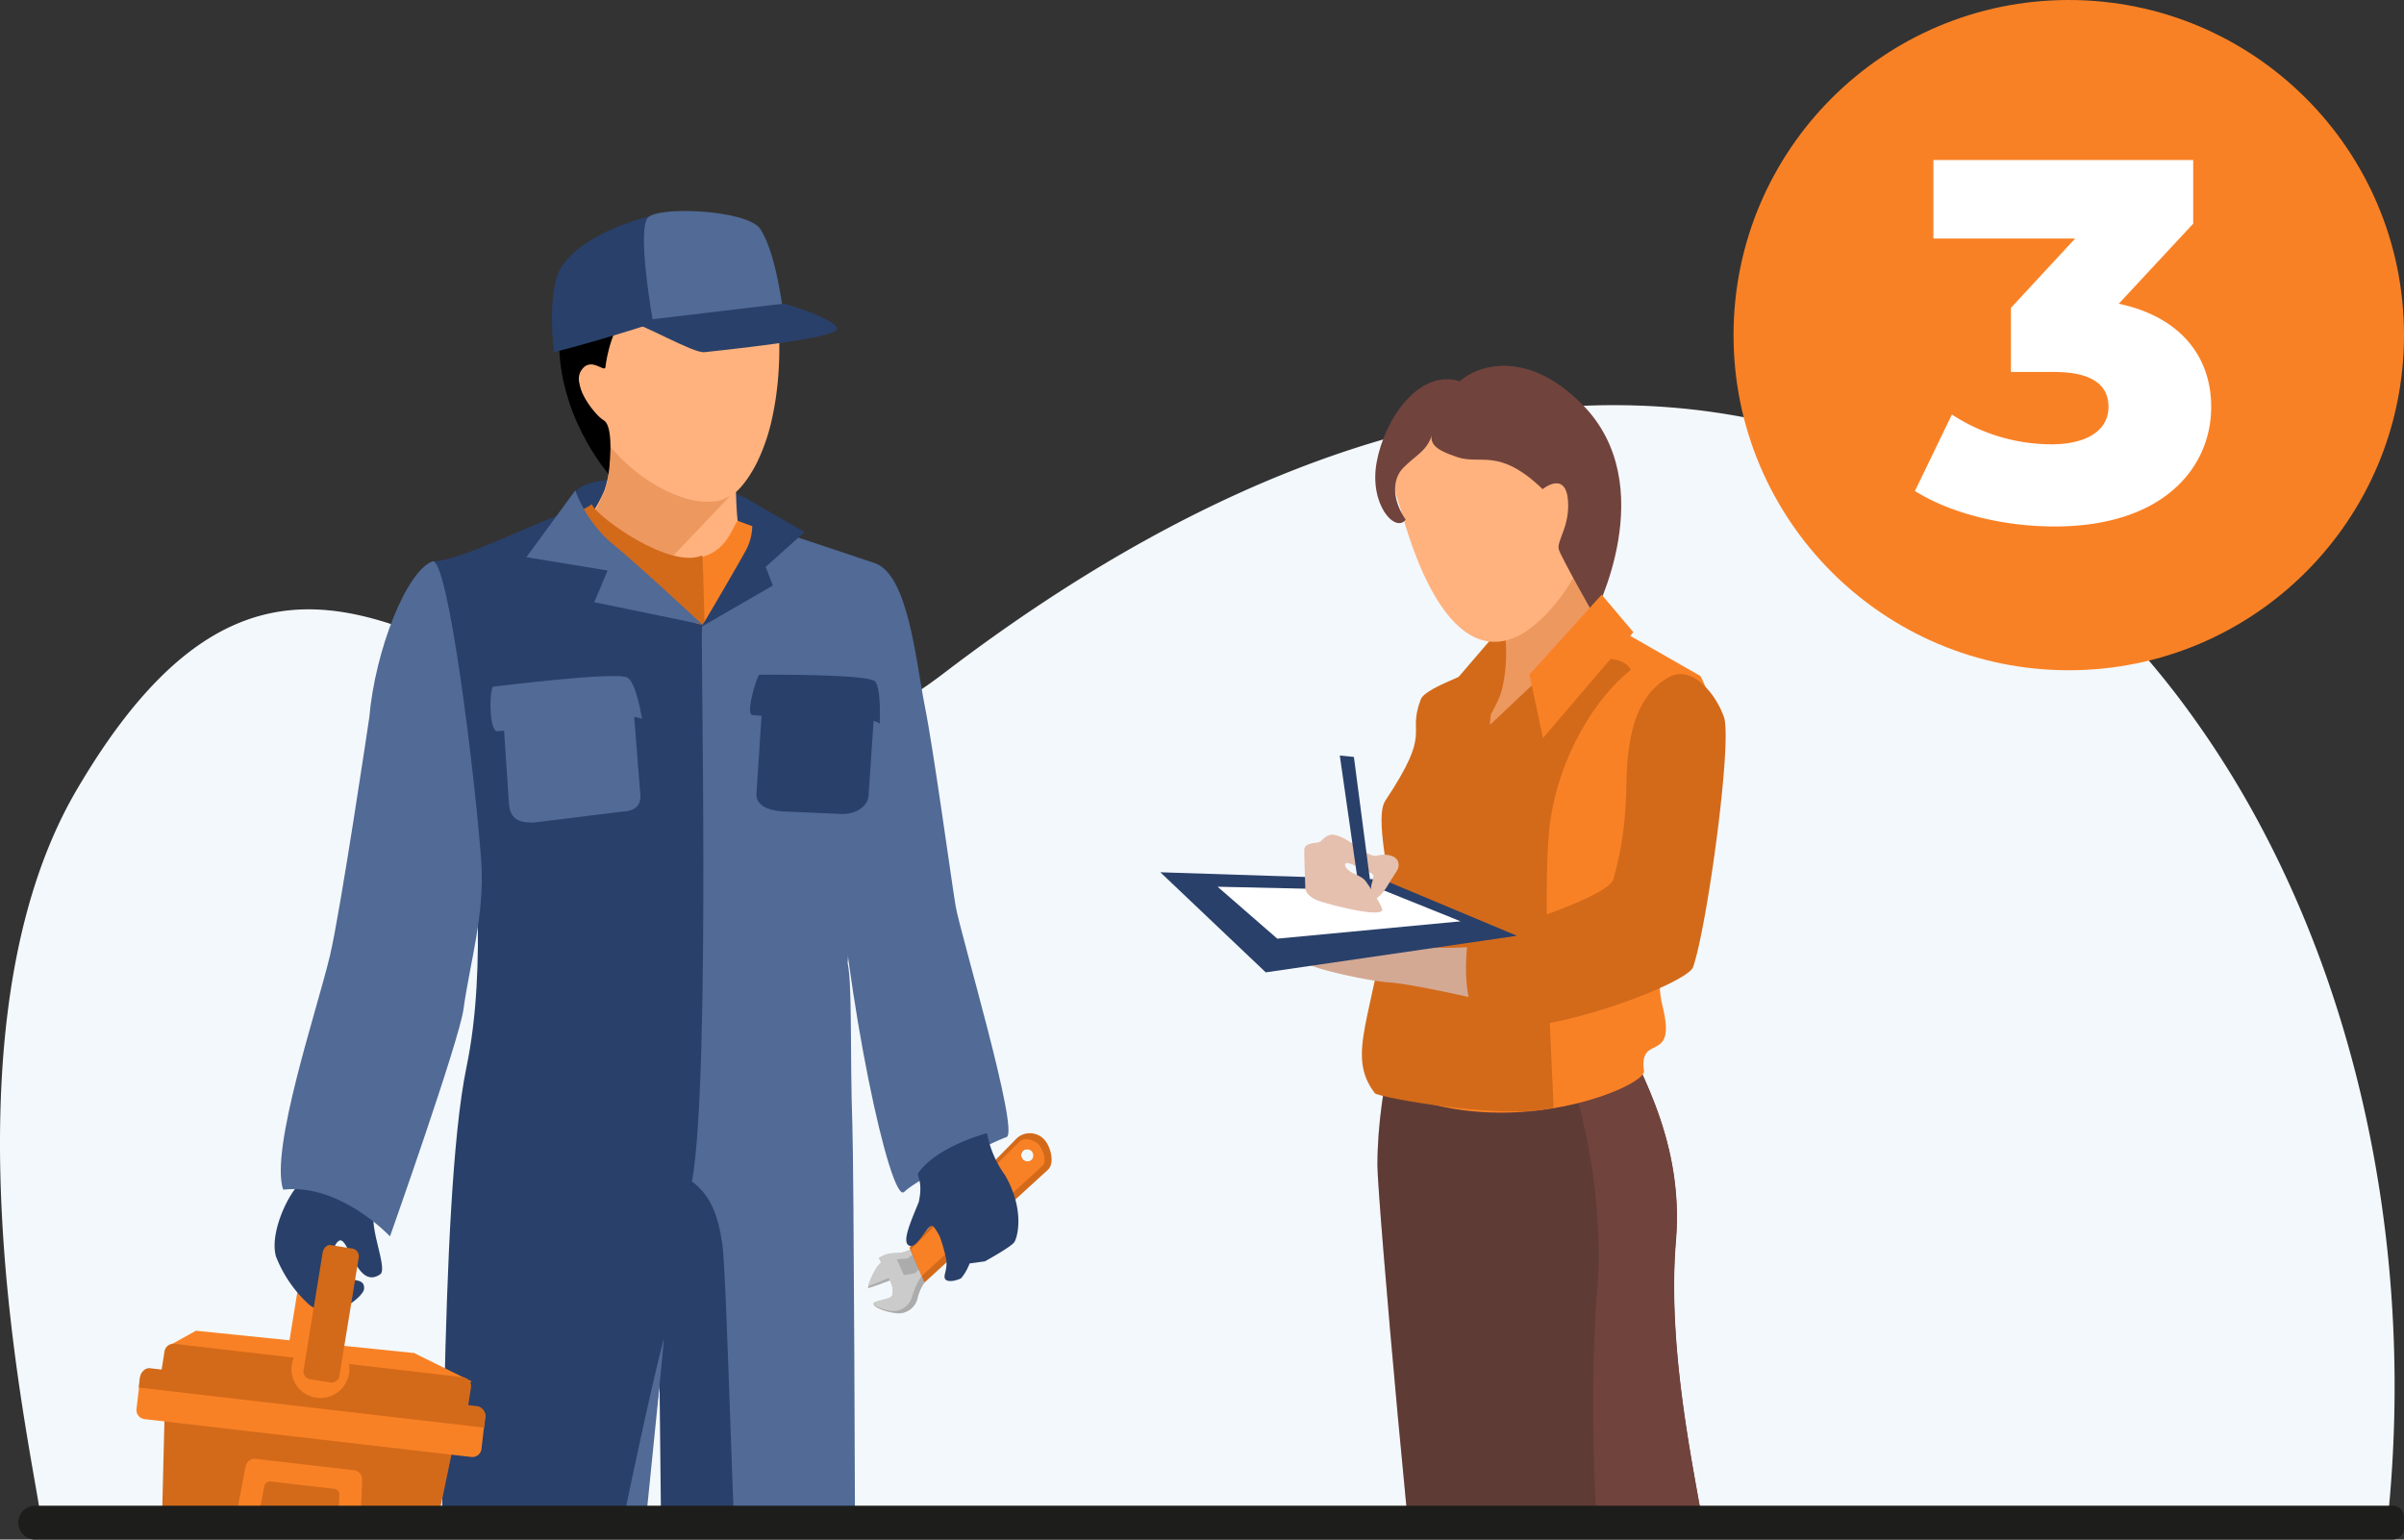 <svg xmlns="http://www.w3.org/2000/svg" xmlns:xlink="http://www.w3.org/1999/xlink" height="254.967" viewBox="0 0 398 254.967" width="398"><rect x="0" y="0" width="398" height="254.967" fill="#333333" stroke="none"/><clipPath id="a"><path d="m-26 0h342.635v234.719h-342.635z"></path></clipPath><path d="m2292.13 1150.915v128.911l-117.818.545c.3-5.635-19.1-79.959 5.761-122.419 35.274-60.274 65.419-11.53 105.212-7.3a49.8 49.8 0 0 0 6.845.263z" fill="#f3f8fc" transform="translate(-2167.387 -1027.126)"></path><path d="m2726.739 1232.9c-.158 1.61-12.922-.26-13.1 1.324l-79.644.364h-177.969v-128.102a48.294 48.294 0 0 0 6.846-.727c7.813-1.4 16-4.934 24.68-11.582 89.843-68.584 163-49.965 204.07 3.584a158.508 158.508 0 0 1 13.692 21.294c17.459 32.539 25.351 73.076 21.425 113.845z" fill="#f3f8fc" transform="translate(-2331.283 -982.697)"></path><g clip-path="url(#a)" transform="translate(37.322 17.176)"><path d="m2563.962 1377.826a7.791 7.791 0 0 0 -1.467 3.155 3.238 3.238 0 0 1 -3.741 2.25c-1.624-.184-3.582-1-3.5-1.524.1-.6 2.145-.279 2.761-.874.909-.866.137-2.679.137-2.679l-2-4.021a4.806 4.806 0 0 1 2.94-.787 5.273 5.273 0 0 0 3.072-1.092c.179-.345 1.798 5.572 1.798 5.572z" fill="#acacac" transform="translate(-2447.949 -1182.965)"></path><path d="m2555.543 1378.462c-.95.065-2.475 3.6-2.4 4.209 1.836-.566 5.562-2.032 5.562-2.032z" fill="#acacac" transform="translate(-2446.75 -1186.498)"></path><path d="m2555.371 1375.008c-.847.388-2.131 3.475-2.147 3.907.861-.268 2.313-.931 3.371-1.336 0 0 1.256 2.273.448 3.04-.543.529-2.775.643-2.935 1.159-.1.321 1.528 1.089 2.975 1.25a3.2 3.2 0 0 0 3.358-2.249c.828-2.681 1.629-3.718 2.45-4.34 0 0-1.935-4.247-2.094-3.943a6.085 6.085 0 0 1 -3.115.96 4.4 4.4 0 0 0 -2.684.813z" fill="#cbcbcb" transform="translate(-2446.797 -1183.103)"></path><path d="m2568.862 1375.776c-.525.513-1.673 1.529-1.673 1.529s-1.739.442-1.868.268-.578-1.4-1.139-2.466c-.108-.19 1.66-.128 1.856-.272s1.758-1.4 1.758-1.4z" fill="#acacac" transform="translate(-2453.016 -1183.646)"></path><path d="m2571.488 1353.5 20.44-18.675c1.175-1.129.445-3.911-.683-5.076a3.257 3.257 0 0 0 -4.405-.214l-17.848 18.2zm16.3-21.807a1.044 1.044 0 0 1 1.451 1.5 1.044 1.044 0 0 1 -1.451-1.5z" fill="#d36a1a" transform="translate(-2455.75 -1158.283)"></path><path d="m2571.306 1353.741 20.051-18.292c.73-.7-.011-2.791-.715-3.52s-2.337-1.188-3.067-.492l-18.063 17.913zm16.774-20.734a1.044 1.044 0 0 1 1.451 1.5 1.044 1.044 0 0 1 -1.451-1.5z" fill="#f98125" transform="translate(-2456.046 -1159.601)"></path><path d="m2439.918 1081.647c0-2.4 3.685-3.685 10.5-3.32s19.532 1.111 20.084 5.344 0 12.345-5.343 12.163-22.293-4.422-23.586-8.293a49.31 49.31 0 0 1 -1.655-5.894z" fill="#29406a" transform="translate(-2382.459 -1016.04)"></path><path d="m2470.393 1059.635c-.369-3.6-.431-10.179.089-10.309 1.932-.481-22.358-15.93-22.358-15.93-.7 4.156 2.991 12.9.217 21.208a23 23 0 0 1 -2.9 4.961l2.073 9.531 9.822 9.178s19.868-10.241 19.4-12.538c-.281-1.509-6.155-4.226-6.343-6.101z" fill="#ffb27d" transform="translate(-2385.598 -990.561)"></path><path d="m2468.674 1066.418-23.741 24.933-3.843-13.853c4.268-9.06 5.649-9.547 5.551-14.845a21.843 21.843 0 0 1 .586-6.39z" fill="#ed985f" transform="translate(-2383.125 -1003.546)"></path><path d="m2471.122 1024.8a31.7 31.7 0 0 0 2.465-7.089c2.195-9.783.879-18.329.7-21.719 0 0-1.056-.242-2.445-.544-3.465-4.7-9.625-7.366-17.472-6.185-11.286 1.708-15.594 13.318-12.04 24.67 3.363 10.788 14.774 17.683 21.01 17.311-.017.01.352-.057.352-.057s1.227.3 3.606-1.274c1.362-.894 2.978-3.397 3.824-5.113z" fill="#ffb27d" transform="translate(-2383.141 -965.342)"></path><path d="m2458.99 990.46c-.006 2.915-9.272 2.16-12.358 4.378s-4.071 8.331-4.176 9.437c-.066 1.109-2.5-1.91-4.057.655s2.461 7.458 3.741 8.169c1.932 1.076.823 8.907.823 8.907s-9.078-10.249-8.117-23.981c.852-11.981 12.385-17.784 17.762-17.2 7.125.781 6.382 9.635 6.382 9.635z" transform="translate(-2379.538 -960.687)"></path><path d="m2432.391 999.8c8.015-2 18.9-5.594 18.9-5.594l-2.672-17s-10.773 2.325-14.9 8.326c-2.664 3.895-1.328 14.268-1.328 14.268z" fill="#29406a" transform="translate(-2377.995 -958.658)"></path><path d="m2468.727 993.433 21.657-.936s-1.175-10.235-3.853-14.148c-2.175-3.174-16.966-3.82-18.617-1.828-1.798 2.196.813 16.912.813 16.912z" fill="#516a96" transform="translate(-2397.998 -957.622)"></path><path d="m2461.631 1013.935c2 .113 10.6 5.228 12.491 4.986 1.875-.229 21.921-2.208 21.921-3.846s-8.756-4.2-8.756-4.2z" fill="#29406a" transform="translate(-2394.789 -977.775)"></path><path d="m2769.133 1426.364c-1.247 7.168 1.388 35.183 3.349 38.327 1.978 3.159 12.191 50.6 9.842 66.158-.822 5.423-9.562 15.1-17.785 18.677 4.515 3 15.738-2.213 21.3-4 4.389-1.4 8.17.568 9.157-2.131 2.241-6.115-1.135-8.275-.856-17.526.263-9.271 3.439-50.494-2.665-65.087-3.724-8.927-3.4-35.048-4.33-38.164-.958-3.108-18.012 3.746-18.012 3.746z" fill="#ed985f" transform="translate(-2566.787 -1211.114)"></path><path d="m2791.2 1683.678c-4.37 1.315-7.209 5.919-13.076 9.358-5.886 3.451-12.543 1.3-12.543 1.3s-7.693 1.089-8.482 3.243-.129 3.177.908 3.919c1.076.752 12.448 1.064 16 .007 8.262-2.44 15.192-.488 15.712-1.522 5.555-11.383 1.481-16.305 1.481-16.305z" transform="translate(-2562.367 -1359.808)"></path><path d="m2829.176 1517.888c-1-8.519.783-43.147-8.065-58.445-6.419-11.105-7.647-56.413-7.647-56.413l-23.9 6.694c.948 12.429 7.035 44.669 11.227 54.5 10.677 25.022 16.847 51.828 16.973 55.414.358 10.446-3.344 12.242-8.124 18.573-5.074 6.719 5.459 6.744 11.47 2.985 3.336-2.088 9.707-5.053 10.312-11.035.498-4.834-1.922-9.426-2.246-12.273z" fill="#ffb27d" transform="translate(-2580.998 -1200.449)"></path><path d="m2833.46 1690.2c-3.814 4.661-2.787 6.785-1.214 7.463 2.873 1.245 9.733-3.283 13.116-6.831 5.455-5.7 5.274-11.028 5.274-11.028s1.5 2 1.882 7.259-1.125 7.629-1.125 7.629a47.381 47.381 0 0 0 -10.049 7.772c-3.514 3.842-13.454 4.38-15.205 1.869-1.02-1.453-2.78-3.756 1.79-8.006a46.725 46.725 0 0 0 5.531-6.127z" transform="translate(-2601.083 -1357.606)"></path><path d="m2802.434 1365.947c-1.714-10.428-6.3-30.725-4.781-48.765 1.493-18.048-7.845-30.39-8.6-34.9l-36.076-5.177s-4.719 13.7-4.719 27.65c0 5.306 6.252 76.875 8.285 86.053 0 0 20.072 2.024 25.817 2.4 14.821.951 26.294-7.177 26.294-7.177z" fill="#71433d" transform="translate(-2557.54 -1128.944)"></path><path d="m2802.434 1365.947c-1.714-10.428-6.3-30.725-4.781-48.765 1.493-18.048-7.845-30.39-8.6-34.9l-36.076-5.177s-4.719 13.7-4.719 27.65c0 5.306 6.252 76.875 8.285 86.053 0 0 20.072 2.024 25.817 2.4 14.821.951 26.294-7.177 26.294-7.177z" fill="#1d1d1b" opacity=".2" transform="translate(-2557.54 -1128.944)"></path><path d="m2840.634 1374.306c-1.72-10.432-6.3-30.721-4.781-48.766 1.313-15.9-5.771-27.366-8-32.955l-12.4-.829c5.1 8.919 8.611 28.051 7.328 42.394-1.162 13.072-1.52 51.3 5.426 67.13a45.7 45.7 0 0 0 18.644-6.888z" fill="#71433d" transform="translate(-2595.697 -1137.264)"></path><path d="m2787.158 1131.3-8.838 10.311 3.573 8.312 10.665-9.388z" fill="#d36a1a" transform="translate(-2574.613 -1046.152)"></path><path d="m2774.839 1093.482c4.788 4.286 7.249 14.2 5.12 22.513-.849 3.279-7.808 13.9-10.826 15.883-3.708 2.425 1.5 11.855 8.361 9.274 6.032-2.282 18.391-30.805 22.283-31.35-2.277-3.213-4.831-12.586-5.308-24.06-.39-9.342-19.63 7.74-19.63 7.74z" fill="#ed985f" transform="translate(-2568.697 -1018.699)"></path><path d="m2818.239 1272.7a41.771 41.771 0 0 1 -6.765 2.416c-1.764-.214-3.6-.539-4.893-.15a10.888 10.888 0 0 1 -4.146.551c-.872-.137-.836.811.118 1.288a2.287 2.287 0 0 0 .431.133 3.72 3.72 0 0 0 -1.142.554 2.049 2.049 0 0 0 -.276 2.562s-1.56 2.2.276 3.7c.165.127-.552.532.145 1.913.448.885.971.811 1.135 1.492.3 1.175 2.942 1.79 6.538.22s10.372-5.7 10.372-5.7z" fill="#e5c0ae" transform="translate(-2587.462 -1126.444)"></path><path d="m2787.527 1054.141c-2.175-12.221-11.915-18.685-21.352-15.281-9.273 3.343-15.084 9.338-11.023 21.059.694 1.978 6.462 26.49 18.769 21.737 6.301-2.432 15.82-15.296 13.606-27.515z" fill="#ffb27d" transform="translate(-2560.711 -993.151)"></path><path d="m2769.352 1044.8c-1.111 2.777.03 3.751 3.9 5.056s6.917-1.634 14.109 5.3c0 0 4.149-3.424 4.231 2.6.056 3.826-1.925 6.063-1.553 7.38.378 1.3 5.841 10.91 5.841 10.91s11.349-21.559-2.007-34.976c-9.111-9.149-17.225-6.459-20.229-3.8s-4.292 7.53-4.292 7.53z" fill="#71433d" transform="translate(-2569.291 -991.323)"></path><path d="m2756.741 1049.345c-.872 2.485-2.7 3.17-4.679 5.21s-1.7 5.5.415 8.555c-1.685 2.281-6.1-2.466-4.795-9.542s6.94-15.458 13.751-13.387c-3.07 6.081-4.692 9.164-4.692 9.164z" fill="#71433d" transform="translate(-2557.081 -994.232)"></path><path d="m2791.074 1138.519c-2.553 2.845 2.231 8.807 2.231 8.807s-17.472 11.474-20.14 21.058c-2.662 9.564-7.973 28.629-5.146 46.257 17.633 4.556 35.468-3.243 35.142-5.5-.921-6.43 5.518-.934 3.067-10.737-2.158-8.627 2.885-24.517 5.541-30.3 6.689-14.583.714-24.384.714-24.384l-13.1-7.493z" fill="#f98125" transform="translate(-2568.306 -1048.955)"></path><path d="m2773.351 1148.716c-.546.191-9.345 8.731-9.849 9.085l1.07-11.018c-1.961 1.9-11.648 4.572-12.51 6.824-2.343 6.183 2.089 4.8-5.847 16.74-1.883 2.812 1.023 13.159.588 16.528-2.556 19.507-7.239 25.513-2.336 31.947.52.675 21.474 4.5 29.585 2.37 0-2.564-1.977-34.177-.7-46.116s7.943-22.088 13.487-26.356c-.001 0-1.225-4.29-13.488-.004z" fill="#d36a1a" transform="translate(-2554.172 -1054.945)"></path><path d="m2818.468 1122.416-11.954 13.228 2.234 10.516 14.975-17.527z" fill="#f98125" transform="translate(-2590.622 -1041.109)"></path><path d="m2745.2 1249.252s-10.76 1.055-12.839-.13a12.068 12.068 0 0 1 -3.616-4.009l-6.745-.313s-.75 1.153-7.858-.887a45.77 45.77 0 0 1 -4.8-.355s-1.754 1.611-.392 2.858a15.819 15.819 0 0 0 3.06 2.132s.852 2.906 2.182 3.817 10.285 2.878 13.477 3.059 13.922 2.517 17.729 3.511-.198-9.683-.198-9.683z" fill="#d3a994" transform="translate(-2534.932 -1109.894)"></path><path d="m2815.807 1153.344c3.738-2.071 7.673 2.594 9.1 6.583s-2.757 34.61-5.1 41.438c-.974 2.8-25.537 12.1-34.417 9.639-4.554-2.558-2.876-14.1-2.876-14.1s23.859-6.867 24.143-10.283a55.658 55.658 0 0 0 2-12.671c.325-4.95-.537-16.343 7.15-20.606z" fill="#d36a1a" transform="translate(-2576.823 -1058.382)"></path><path d="m2724.137 1239.308-41.585 6.058-17.452-16.576 36.813 1.2z" fill="#29406a" transform="translate(-2510.322 -1101.511)"></path><path d="m2687.046 1234.333 9.878 8.6 30.357-2.871-12.668-5.1z" fill="#fff" transform="translate(-2522.785 -1104.659)"></path><path d="m2742.859 1220.822c1.761 1.025 1.774.7 2.741.57.984-.14 2.6.069 2.9 1.209s-.349 1.462-1.553 3.542-2.521 3.18-2.994 2.185c-.45-.976.579-3.065.435-3.56s-1.77-.856-1.77-.856z" fill="#e5c0ae" transform="translate(-2554.337 -1096.987)"></path><path d="m2729.36 1216.665c-1.277-1.006-3.672-2.542-4.821-2.242s-1.326 1.1-1.981 1.237-2.287.105-2.313 1.249.165 6.008.165 6.008-.306 1.6 2.438 2.5c2.741.88 10.835 2.871 10.233 1.229a20.255 20.255 0 0 0 -3.218-4.769c-.474-.494-2.886-1.54-2.856-2.515s2.9.893 2.9.893z" fill="#e5c0ae" transform="translate(-2541.634 -1093.332)"></path><path d="m2736.926 1205.453-3.07-21.4 2.336.234 3 22.943z" fill="#29406a" transform="translate(-2549.365 -1076.108)"></path><path d="m2732.99 1228.264c.526.436 2.066.836 2.7 1.629s2.869 4.258 2.787 4.909-6.114-1.178-8.289-2.127 2.802-4.411 2.802-4.411z" fill="#e5c0ae" transform="translate(-2546.969 -1101.213)"></path><path d="m2547.083 1110.382c5.524 2.022 6.755 16.4 8.229 23.774s4.341 28.566 5.081 32.988 10.638 37.516 8.434 38.257-14.741 6.874-16.956 9.092c-2.211 2.2-9.7-31.661-11.421-60.069-.54-8.95 2.241-29.706 2.58-32.985 1.105-10.682 4.053-11.057 4.053-11.057z" fill="#516a96" transform="translate(-2439.504 -1034.276)"></path><path d="m2515.846 1698.611c.188 2.22.368 5.716-1.29 6.824a16.683 16.683 0 0 1 -14.646 1.379c-5.857-2.2-5.9-3.87-10.042-6.173-3.321-1.848-5.433-.362-5.992-3.5a11.97 11.97 0 0 1 -.273-4.243l19.713 2.952z" transform="translate(-2407.225 -1365.046)"></path><path d="m2483.679 1660.5c.181-2.2-.51-6.671 2.024-22.112.319-1.92 15.626-2.552 15.626-2.552-.645 7.887.628 17.719 10.352 25.03 7.949 5.982 3.537 8.94-3.31 9.949-4.978.745-12.339.8-17.324-5.342-.247-.305-7.74-.509-7.368-4.973z" transform="translate(-2407.3 -1332.641)"></path><path d="m2495.736 1275.093c3.8 9.963 5.159 16.192 5.159 32.793s-1.1 48.707-2.244 61.156c-.418 4.584-3.8 76.881-3.8 82.487 0 4.982-18.545 3.674-21.592 1.186s-.362-58.035-.362-66.335-.744-68.9-.744-75.542 2.1-34.616 2.1-34.616z" fill="#29406a" transform="translate(-2400.566 -1127.803)"></path><path d="m2488 1094.111c-1.053 1.325-2.027 6.114-8.081 6.3-3.185.1-3.469 5-3.469 5l5.278 69.391 18.406-.224.757-75.741z" fill="#f98125" transform="translate(-2403.202 -1025.037)"></path><path d="m2436.832 1087.72c1.05 2.274 12.958 10.807 18.3 8.5.352-.15 1.688 74.391 1.688 74.391h-27.916l.46-79.483s6.602-2.464 7.468-3.408z" fill="#d36a1a" transform="translate(-2376.208 -1021.408)"></path><path d="m2359.327 1699.988c-.372 3.679.78 6.227 2.764 7.278 3.129 1.66 10.375 2.427 14.373 0 5.087-3.095 8.657-5.622 10.865-5.622s6.453-1.846 6.453-1.846 1.109-8.381 0-8.381-34.455 8.571-34.455 8.571z" transform="translate(-2336.658 -1364.203)"></path><path d="m2392.229 1659.575c.629 4.524 3.5 13.38.984 16.954a12.3 12.3 0 0 1 -6.387 2.945c-3.077.219-4.36 2.29-6.453 3.53-7.463 4.424-11.51 2.938-15.844 2.124-5.149-.977-8.2-3.182-1.54-7.616 8.848-5.9 11.484-11.051 13.208-16.222 1.738-5.19 16.032-1.715 16.032-1.715z" transform="translate(-2336.61 -1345.475)"></path><path d="m2435.011 1094.229c-2.379 5.226-6.166 13.58-12.191 15.233-3.968-.092-11.221-8.919-13.731-11.428-2.455-2.456-8.348-7.12-8.348-7.12-3.57.6-17.8 8.111-22.6 8.111 1.471 4.422 5.4 22.6 6.137 34.388s3.031 32.472-.48 49.362c-4.7 22.671-3.4 88.47-4.929 95.094-5.406 23.466-6.874 73.209-6.874 73.209s12.53.741 17.683.741 10.687-1.109 12.9-4.056 4.683-31.359 5.531-39.432c1.477-14 1.84-23.948 3.685-40.909 1.51-13.892 6.384-52.446 9.335-65.713 0 0 17.65-15.689 18.18-19.649.984-7.368-1.84-93.237-4.298-87.831z" fill="#29406a" transform="translate(-2343.892 -1023.222)"></path><g fill="#516a96"><path d="m2511.461 1168.15c.526-11.612 2.988-29.42 2.353-33.248-.737-4.426 4.426-18.8 2.211-32.985-1.474-.489-17.081-5.707-19.292-6.443 0 0-1.744 11.42-9.358 16.577-.371.257 1.451 74.954-1.691 92.246 2.945 2.21 4.3 5.288 5.034 10.446s1.846 52.086 2.58 57.606c.559 4.205.487 19.748 1.717 26.294 1.718 9.082 3.139 33.471-2.271 41.573-2.616 3.929 2.215 4.785 2.215 4.785s2.389 4.243-7.282 6.837c-.023 1.829 24.8.974 24.54-1.851-.372-4.062-.859-12.9-.859-18.8s-.6-30.175.365-35.988c.984-5.9.984-16.222.984-18.92 0-13.267-.227-74.818-.468-81.369-.407-11.28.008-23.231-.778-26.76z" transform="translate(-2408.446 -1025.811)"></path><path d="m2429.507 1407.53c-4.176 15.965-14.491 67.8-14.985 73.7s-5.564 26.823-6.146 28.5c-.855 2.451-.974 3.683-5.894 5.9-3.409 1.523 8.352 1.1 5.894 4.043s-4.1 2.564-8.351 5.038c-1.468.857 3.323 2.58 7.617.737 1.356-.584-9.332 4.061-12.651 5.035-.685.21 19.407 2.218 21-3.559 1.681-6.063 3.689-28.684 5.9-46.186 1.676-13.266 7.898-74.276 7.616-73.208z" transform="translate(-2356.938 -1202.996)"></path><path d="m2436.013 1176.444c.25 1.873-.075 3.36-3.067 3.5l-14.468 1.781c-2.994.138-3.909-1.013-4.149-2.889l-.954-14.282c-.244-1.867 1.968-3.5 4.962-3.629l10.805-.5c2.991-.135 5.607 1.265 5.857 3.131z" transform="translate(-2367.377 -1062.687)"></path><path d="m2408.834 1155.373c-.671 2.236-.336 7.341.747 7.374 1.089.016 11.323-1.755 12.1-.039 2.737-2.832 10.062-2.881 11.9-2 0 0-.853-5.658-2.327-6.816s-22.42 1.481-22.42 1.481z" transform="translate(-2364.613 -1058.814)"></path></g><path d="m2528.938 1176.324c-.132 1.864-2.31 3.207-4.864 3l-9.44-.418c-2.56-.2-4.37-1.094-4.245-2.971l.935-14.223c.131-1.864 2.313-3.206 4.863-2.991l9.252.747c2.551.216 4.521 1.9 4.39 3.763z" fill="#29406a" transform="translate(-2422.471 -1061.71)"></path><path d="m2509.4 1153.092c-.977 2.134-2.021 6.534-1.1 6.678s10.312.257 10.647 2.019c2.836-2.465 9.055-1.677 10.451-.591 0 0 .3-5.66-.731-6.973s-19.267-1.133-19.267-1.133z" fill="#29406a" transform="translate(-2421.084 -1058.524)"></path><path d="m2430.343 1082.455-8.1 11.059 13.448 2.213-2.211 5.248 17.874 3.684s-10.829-10.1-15.021-13.486a21.444 21.444 0 0 1 -5.99-8.718z" fill="#516a96" transform="translate(-2372.42 -1018.418)"></path><path d="m2496.562 1085.227 9.858 5.714-6.439 5.753 1.195 3.093-11.8 6.813s4.331-7.275 7.275-12.528a9.018 9.018 0 0 0 -.089-8.845z" fill="#29406a" transform="translate(-2410.543 -1019.992)"></path><path d="m2335.235 1412.862-9.486-4.694-36.12-3.692-4.6 2.553 6.074 4.177 42.381 3.312z" fill="#f98125" transform="translate(-2294.511 -1201.27)"></path><path d="m2335.4 1393.311a1.186 1.186 0 0 1 -1.217 1.125l-3.254-.525a1.2 1.2 0 0 1 -.793-1.458l2.784-17.087a1.191 1.191 0 0 1 1.211-1.125l3.254.538a1.178 1.178 0 0 1 .8 1.445z" fill="#f98125" transform="translate(-2320.111 -1184.097)"></path><path d="m2338.841 1371.875-3.508 1.659s-.645 2.667-.089 2.852 4.518-.736 4.518-.736z" transform="translate(-2322.895 -1182.758)"></path><path d="m2331.659 1324.928c-.931 5.054-.312 8.154-2.349 10.737s-4.232 8.04-3.278 11.352a21.213 21.213 0 0 0 5.5 7.986c3.959 3.068 8.923-1.4 9.069-2.548.25-2.047-2.238-1.214-3.321-2.047-1.52-1.165-2.517-4.669-.895-5.946s2.909 8.251 6.9 5.5c1.405-.967-2.422-8.87-.646-10.98s3.455-6.446 2.56-8.177-13.54-5.877-13.54-5.877z" fill="#29406a" transform="translate(-2317.662 -1156.101)"></path><path d="m2353.255 1109.656c-4.241 1.589-9.463 14.616-10.444 25.914 0 0-4.791 32.258-6.515 39.433-2.208 9.211-9.947 32.057-7.736 38.692 9.4-1.109 17.69 7.734 17.69 7.734s11.417-32.267 12.158-37.582c1.1-7.926 3.573-15.8 2.945-24.569-.977-13.756-5.485-50.613-8.098-49.622z" fill="#516a96" transform="translate(-2319.005 -1033.853)"></path><path d="m2331.674 1424a1.506 1.506 0 0 1 -1.714 1.278l-47.682-5.515a1.527 1.527 0 0 1 -1.369-1.647l1.165-7.35a1.507 1.507 0 0 1 1.708-1.285l47.681 5.528a1.512 1.512 0 0 1 1.369 1.642z" fill="#d36a1a" transform="translate(-2292.165 -1204.106)"></path><path d="m2323.853 1467.145a1.538 1.538 0 0 1 -1.744 1.282l-11-1.275-.618-1.561-15.087-1.874-.97 1.5-11.194-1.295a1.525 1.525 0 0 1 -1.405-1.644l.865-35.019a1.534 1.534 0 0 1 1.744-1.288l45.168 5.242a1.532 1.532 0 0 1 1.408 1.648z" fill="#d36a1a" transform="translate(-2292.692 -1213.467)"></path><path d="m2326.125 1455.451-16.146-1.879a1.542 1.542 0 0 0 -1.747 1.282l-4.9 25.654 3.636.417 4.353-22.783a.991.991 0 0 1 1.129-.828l10.427 1.211a.978.978 0 0 1 .9 1.062l-.964 23.177 3.629.416 1.093-26.086a1.527 1.527 0 0 0 -1.41-1.643z" fill="#f98125" transform="translate(-2304.9 -1229.143)"></path><path d="m2329.992 1432.409a1.518 1.518 0 0 1 -1.718 1.288l-54.016-6.26a1.517 1.517 0 0 1 -1.375-1.644l.626-5.368a1.518 1.518 0 0 1 1.711-1.289l54.019 6.26a1.518 1.518 0 0 1 1.372 1.645z" fill="#f98125" transform="translate(-2287.607 -1209.588)"></path><path d="m2273.756 1422.035.165-1.449c.128-1.064.872-1.849 1.675-1.759l54.3 6.3a1.754 1.754 0 0 1 1.221 2.1l-.165 1.444z" fill="#d36a1a" transform="translate(-2288.109 -1209.415)"></path><path d="m2336.462 1420a4.794 4.794 0 0 0 5.357-4.151 4.721 4.721 0 0 0 -.376-2.524l-8.121-1.044a4.77 4.77 0 0 0 3.139 7.719z" fill="#f98125" transform="translate(-2321.338 -1205.7)"></path><path d="m2342.857 1393.159a1.336 1.336 0 0 1 -1.372 1.265l-3.675-.593a1.341 1.341 0 0 1 -.888-1.644l3.129-19.274c.135-.8.75-1.375 1.373-1.272l3.676.6a1.321 1.321 0 0 1 .9 1.634z" fill="#d36a1a" transform="translate(-2323.96 -1182.619)"></path><path d="m2584.125 1335.726a17.285 17.285 0 0 1 -2.975-6.941s-8.3 2.142-11.407 6.637c-.263.377.862 1.325.105 4.761-1.507 3.682-2.89 6.826-1.481 7.257 1.346.418 2.9-3.688 3.846-3.282a8.289 8.289 0 0 1 1.155 1.858 26.146 26.146 0 0 1 1.046 3.769c.175 1.622-.467 2.46-.253 3.027.339.9 2.359.249 2.741-.049a8.537 8.537 0 0 0 1.362-2.407l2.524-.35s4.4-2.394 4.909-3.219 1.731-5.352-1.572-11.061z" fill="#29406a" transform="translate(-2455.063 -1158.291)"></path></g><path d="m2.8 0h390.295a1.881 1.881 0 0 1 1.881 1.881v1.845a1.881 1.881 0 0 1 -1.881 1.881h-390.295a2.8 2.8 0 0 1 -2.8-2.807 2.8 2.8 0 0 1 2.8-2.8z" fill="#1d1d1b" transform="translate(3.024 249.361)"></path><circle cx="342.5" cy="55.5" fill="#f98125" r="55.5"></circle><path d="m7.777-35.7 12.323-13.26v-10.54h-43.01v13.005h23.462l-10.625 11.475v10.62h7.055c6.46 0 9.095 2.21 9.095 5.78 0 3.995-3.74 6.2-9.435 6.2a30.205 30.205 0 0 1 -16.49-4.93l-6.12 12.665c6.121 3.835 14.875 5.875 23.121 5.875 17.935 0 25.925-9.69 25.925-19.8 0-8.505-5.271-14.965-15.301-17.09z" fill="#fff" transform="translate(343 86)"></path></svg>